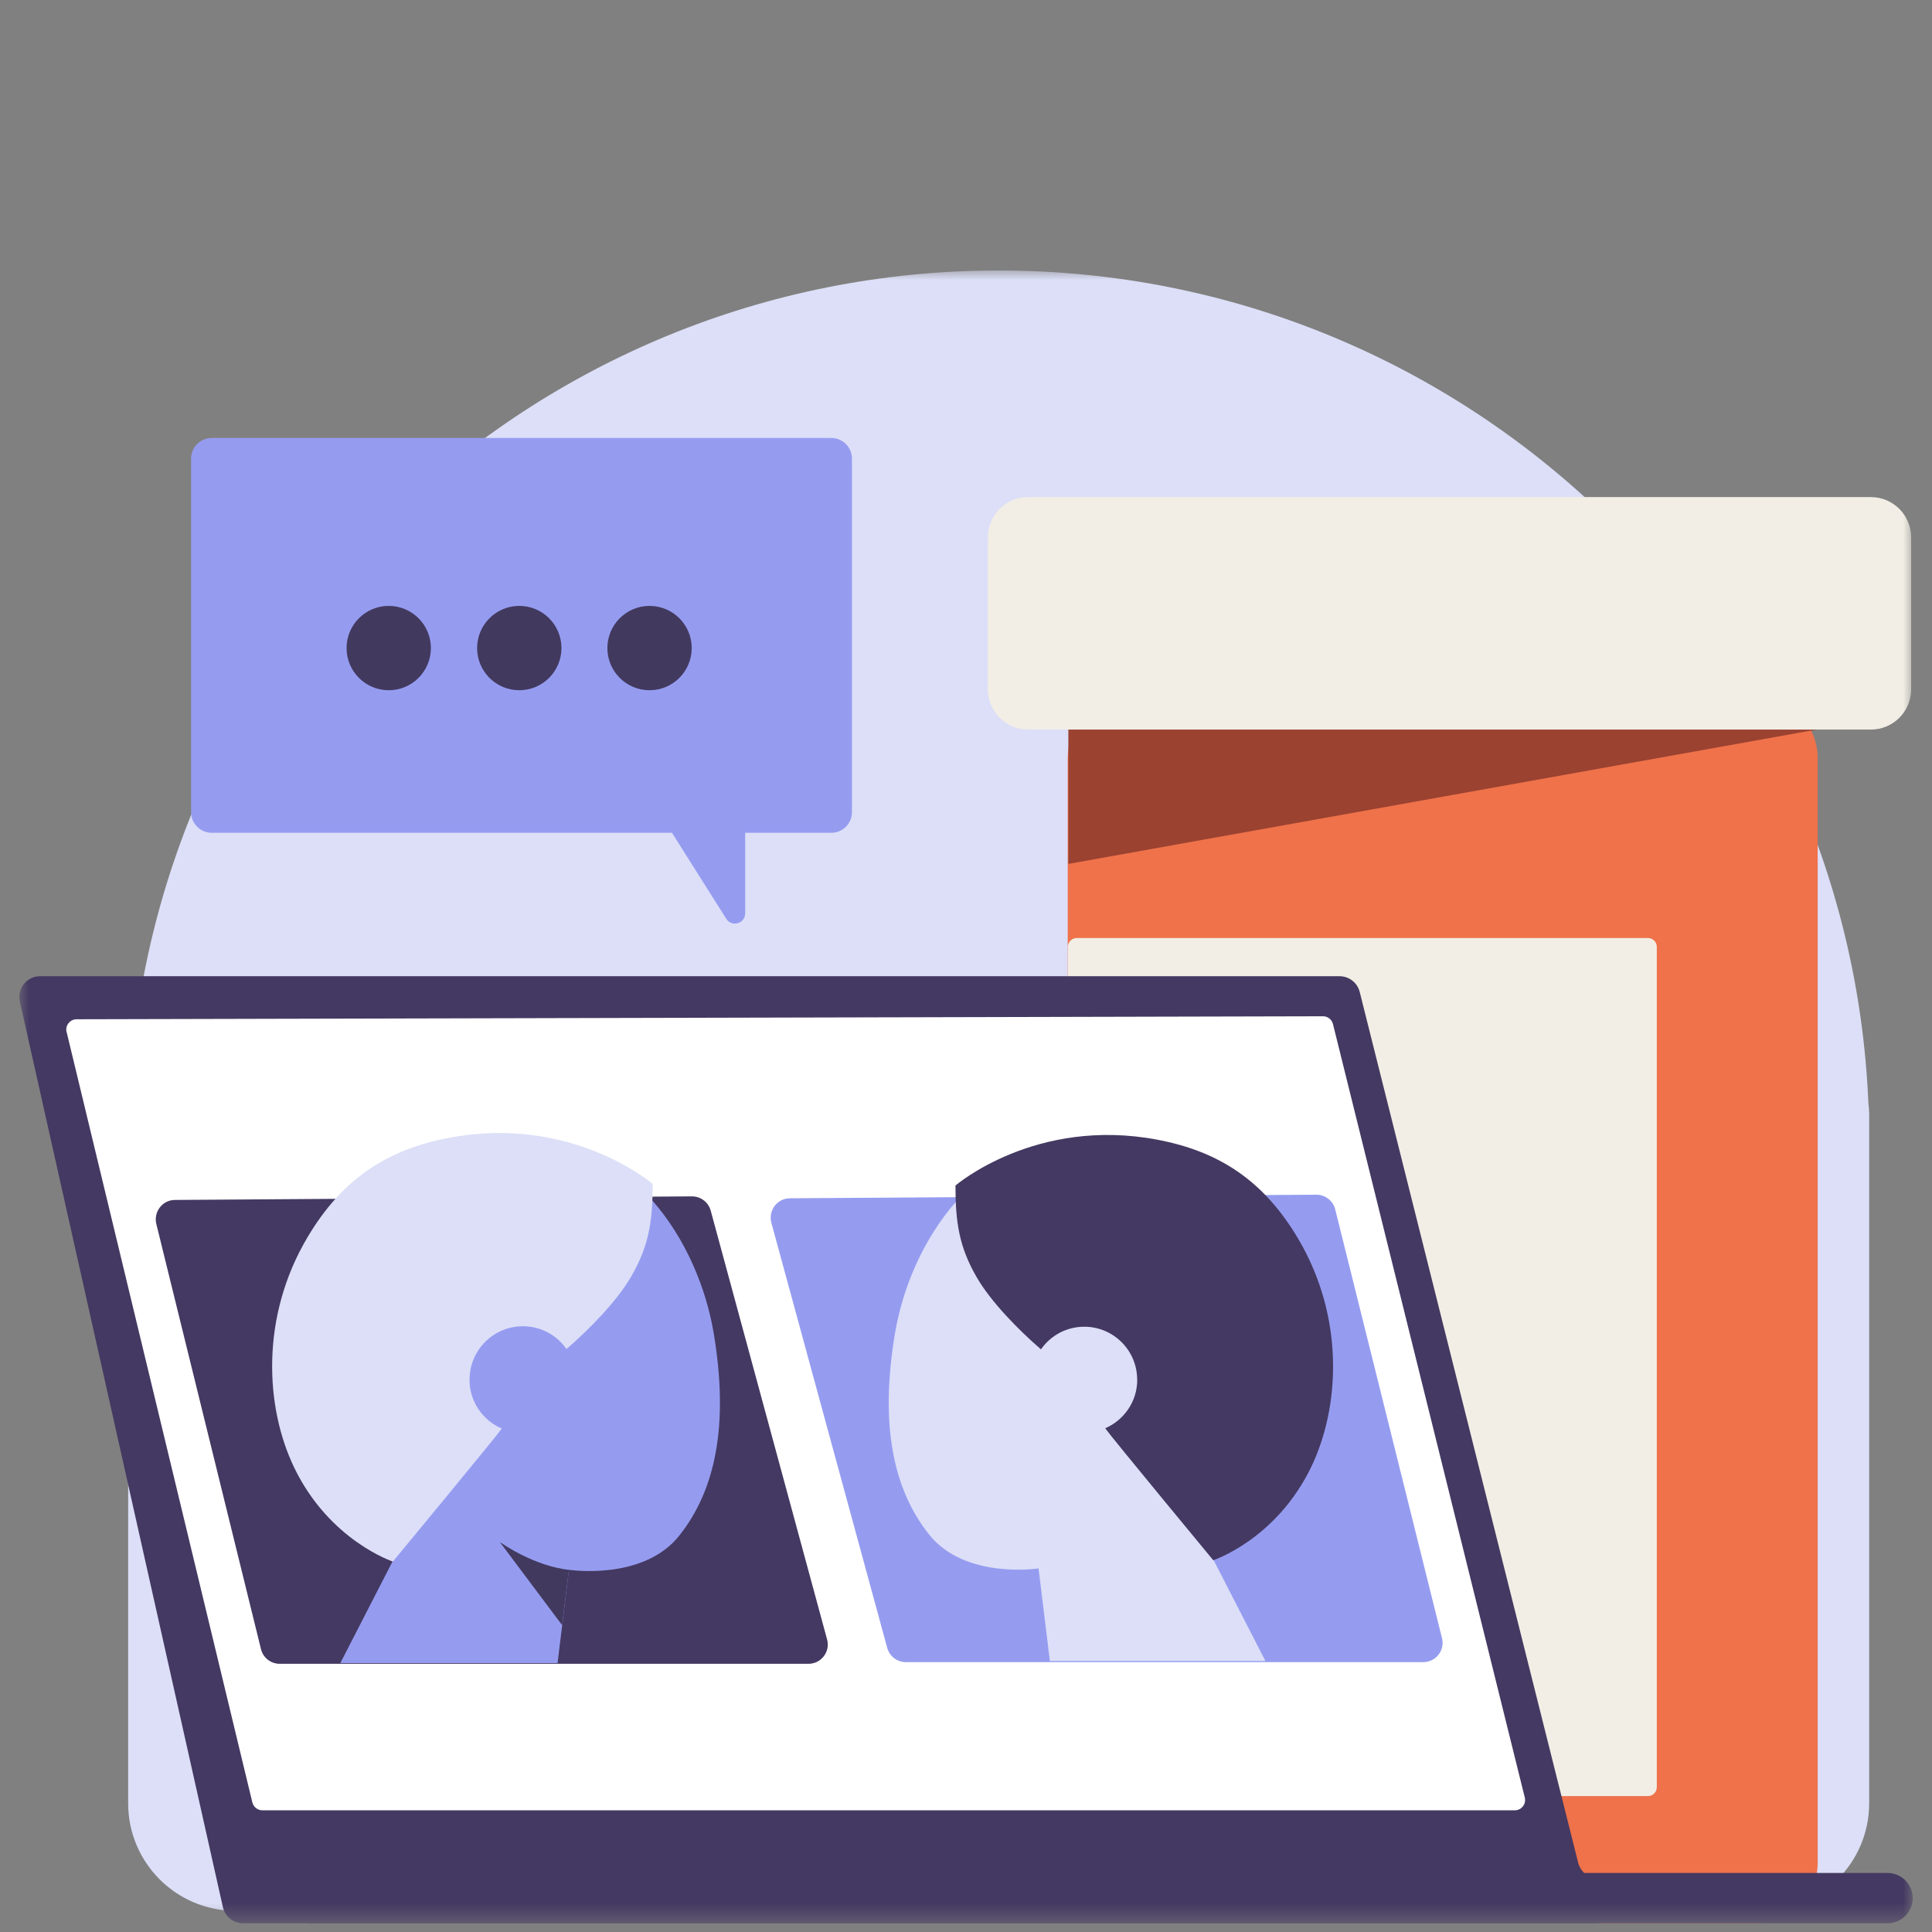 <?xml version="1.0"?>
<svg xmlns="http://www.w3.org/2000/svg" width="100" height="100" viewBox="0 0 100 100" fill="none">
<rect x="0" y="0" width="100" height="100" fill="#808080" stroke="none"/>
<g clip-path="url(#clip0_4902_7924)">
<mask id="mask0_4902_7924" style="mask-type:luminance" maskUnits="userSpaceOnUse" x="0" y="0" width="100" height="100">
<path d="M100 0H0V100H100V0Z" fill="white"/>
</mask>
<g mask="url(#mask0_4902_7924)">
<mask id="mask1_4902_7924" style="mask-type:luminance" maskUnits="userSpaceOnUse" x="1" y="14" width="98" height="86">
<path d="M99 14H1V99.56H99V14Z" fill="white"/>
</mask>
<g mask="url(#mask1_4902_7924)">
<path d="M91.186 98.899C94.255 98.899 96.748 96.411 96.748 93.337V57.648C96.748 57.468 96.733 57.288 96.708 57.113C95.707 33.133 75.933 14 51.693 14C27.453 14 7.674 33.133 6.673 57.118C6.648 57.293 6.633 57.468 6.633 57.654V93.342C6.633 96.411 9.121 98.904 12.195 98.904H91.186V98.899Z" fill="#DCDFF7"/>
<path d="M43.031 22.67H10.957C10.371 22.67 9.891 23.145 9.891 23.736V42.039C9.891 42.624 10.366 43.105 10.957 43.105H34.781L37.59 47.555C37.875 48.006 38.571 47.806 38.571 47.27V43.105H43.031C43.617 43.105 44.097 42.629 44.097 42.039V23.736C44.097 23.151 43.622 22.67 43.031 22.67Z" fill="#959CF0"/>
<path d="M20.12 35.727C21.326 35.727 22.303 34.749 22.303 33.544C22.303 32.339 21.326 31.361 20.12 31.361C18.915 31.361 17.938 32.339 17.938 33.544C17.938 34.749 18.915 35.727 20.12 35.727Z" fill="#42395F"/>
<path d="M26.878 35.727C28.083 35.727 29.061 34.749 29.061 33.544C29.061 32.339 28.083 31.361 26.878 31.361C25.672 31.361 24.695 32.339 24.695 33.544C24.695 34.749 25.672 35.727 26.878 35.727Z" fill="#42395F"/>
<path d="M33.62 35.727C34.826 35.727 35.803 34.749 35.803 33.544C35.803 32.339 34.826 31.361 33.62 31.361C32.415 31.361 31.438 32.339 31.438 33.544C31.438 34.749 32.415 35.727 33.62 35.727Z" fill="#42395F"/>
<path d="M90.949 36.105H58.399C56.669 36.105 55.266 37.508 55.266 39.239V96.424C55.266 98.155 56.669 99.558 58.399 99.558H90.949C92.68 99.558 94.083 98.155 94.083 96.424V39.239C94.083 37.508 92.68 36.105 90.949 36.105Z" fill="#EF724A"/>
<path d="M85.295 48.551H55.734C55.48 48.551 55.273 48.757 55.273 49.011V92.505C55.273 92.759 55.48 92.965 55.734 92.965H85.295C85.549 92.965 85.756 92.759 85.756 92.505V49.011C85.756 48.757 85.549 48.551 85.295 48.551Z" fill="#F2EEE5"/>
<path d="M94.054 37.758L55.297 44.716V37.758H94.054Z" fill="#9B4231"/>
<path d="M96.834 25.729H53.22C52.067 25.729 51.133 26.663 51.133 27.816V35.676C51.133 36.829 52.067 37.763 53.22 37.763H96.834C97.987 37.763 98.921 36.829 98.921 35.676V27.816C98.921 26.663 97.987 25.729 96.834 25.729Z" fill="#F2EEE5"/>
<path d="M15.945 96.945H97.7C98.416 96.945 99.002 97.526 99.002 98.247C99.002 98.963 98.421 99.549 97.7 99.549H15.945V96.95V96.945Z" fill="#443962"/>
<path d="M81.686 96.415L70.378 51.34C70.257 50.865 69.827 50.529 69.336 50.529H2.074C1.388 50.529 0.873 51.165 1.028 51.841L11.536 98.708C11.646 99.199 12.081 99.549 12.582 99.549H82.493C83.609 99.549 83.984 98.058 83.003 97.527L82.217 97.101C81.952 96.956 81.762 96.711 81.686 96.415Z" fill="#443962"/>
<path d="M3.449 53.418L13.061 93.291C13.121 93.532 13.337 93.702 13.582 93.702H78.401C78.752 93.702 79.007 93.377 78.922 93.036L68.995 53.007C68.935 52.767 68.719 52.597 68.474 52.602L3.965 52.757C3.62 52.757 3.364 53.082 3.444 53.418H3.449Z" fill="white"/>
<path d="M8.092 63.356L13.509 85.362C13.619 85.808 14.02 86.118 14.48 86.118H41.844C42.504 86.118 42.985 85.493 42.81 84.857L36.787 62.665C36.667 62.224 36.267 61.924 35.816 61.924L9.058 62.109C8.408 62.109 7.937 62.725 8.092 63.356Z" fill="#443962"/>
<path d="M39.925 63.29L45.923 85.297C46.043 85.732 46.438 86.032 46.889 86.032H73.667C74.317 86.032 74.798 85.422 74.638 84.791L69.111 62.599C69.001 62.148 68.596 61.838 68.135 61.838L40.886 62.023C40.231 62.023 39.755 62.654 39.925 63.29Z" fill="#959CF0"/>
<path d="M28.859 86.083L29.449 81.252C29.449 81.252 33.294 81.843 35.166 79.475C37.039 77.107 37.73 73.758 36.944 69.022C36.153 64.291 32.703 58.77 26.491 58.77C20.278 58.77 16.634 65.493 16.223 67.47C15.633 70.329 16.028 73.978 17.239 76.671C18.381 79.21 20.589 80.291 20.589 80.291L17.615 86.083H28.854H28.859Z" fill="#959CF0"/>
<path d="M24.305 71.404C24.305 69.882 25.542 68.646 27.064 68.646C28 68.646 28.826 69.111 29.321 69.827C30.503 68.806 31.934 67.344 32.67 66.073C33.592 64.486 33.782 63.199 33.782 61.282C33.782 61.282 29.607 57.682 23.239 58.894C19.995 59.51 17.687 61.051 15.91 64.05C13.467 68.175 13.727 72.851 15.229 75.965C17.056 79.749 20.335 80.826 20.335 80.826C20.335 80.826 25.667 74.383 25.972 73.942C24.991 73.522 24.3 72.545 24.3 71.409L24.305 71.404Z" fill="#DCDFF7"/>
<path d="M54.342 85.976L53.755 81.182C53.755 81.182 49.94 81.768 48.082 79.418C46.224 77.068 45.538 73.745 46.318 69.045C47.103 64.351 50.526 58.871 56.691 58.871C62.856 58.871 66.473 65.543 66.88 67.505C67.467 70.342 67.074 73.963 65.872 76.636C64.739 79.155 62.548 80.228 62.548 80.228L65.499 85.976H54.346H54.342Z" fill="#DCDFF7"/>
<path d="M58.859 71.408C58.859 69.898 57.632 68.671 56.122 68.671C55.193 68.671 54.373 69.133 53.881 69.843C52.709 68.83 51.288 67.379 50.558 66.117C49.644 64.543 49.455 63.266 49.455 61.363C49.455 61.363 53.598 57.791 59.917 58.993C63.136 59.605 65.426 61.135 67.19 64.11C69.614 68.204 69.356 72.844 67.866 75.934C66.052 79.689 62.798 80.758 62.798 80.758C62.798 80.758 57.508 74.364 57.205 73.927C58.178 73.509 58.864 72.541 58.864 71.413L58.859 71.408Z" fill="#443962"/>
<path d="M29.449 81.252C29.449 81.252 27.862 81.162 25.875 79.82L29.094 84.116L29.449 81.252Z" fill="#42395F"/>
</g>
</g>
</g>
<defs>
<clipPath id="clip0_4902_7924">
<rect width="100" height="100" fill="white"/>
</clipPath>
</defs>
</svg>
